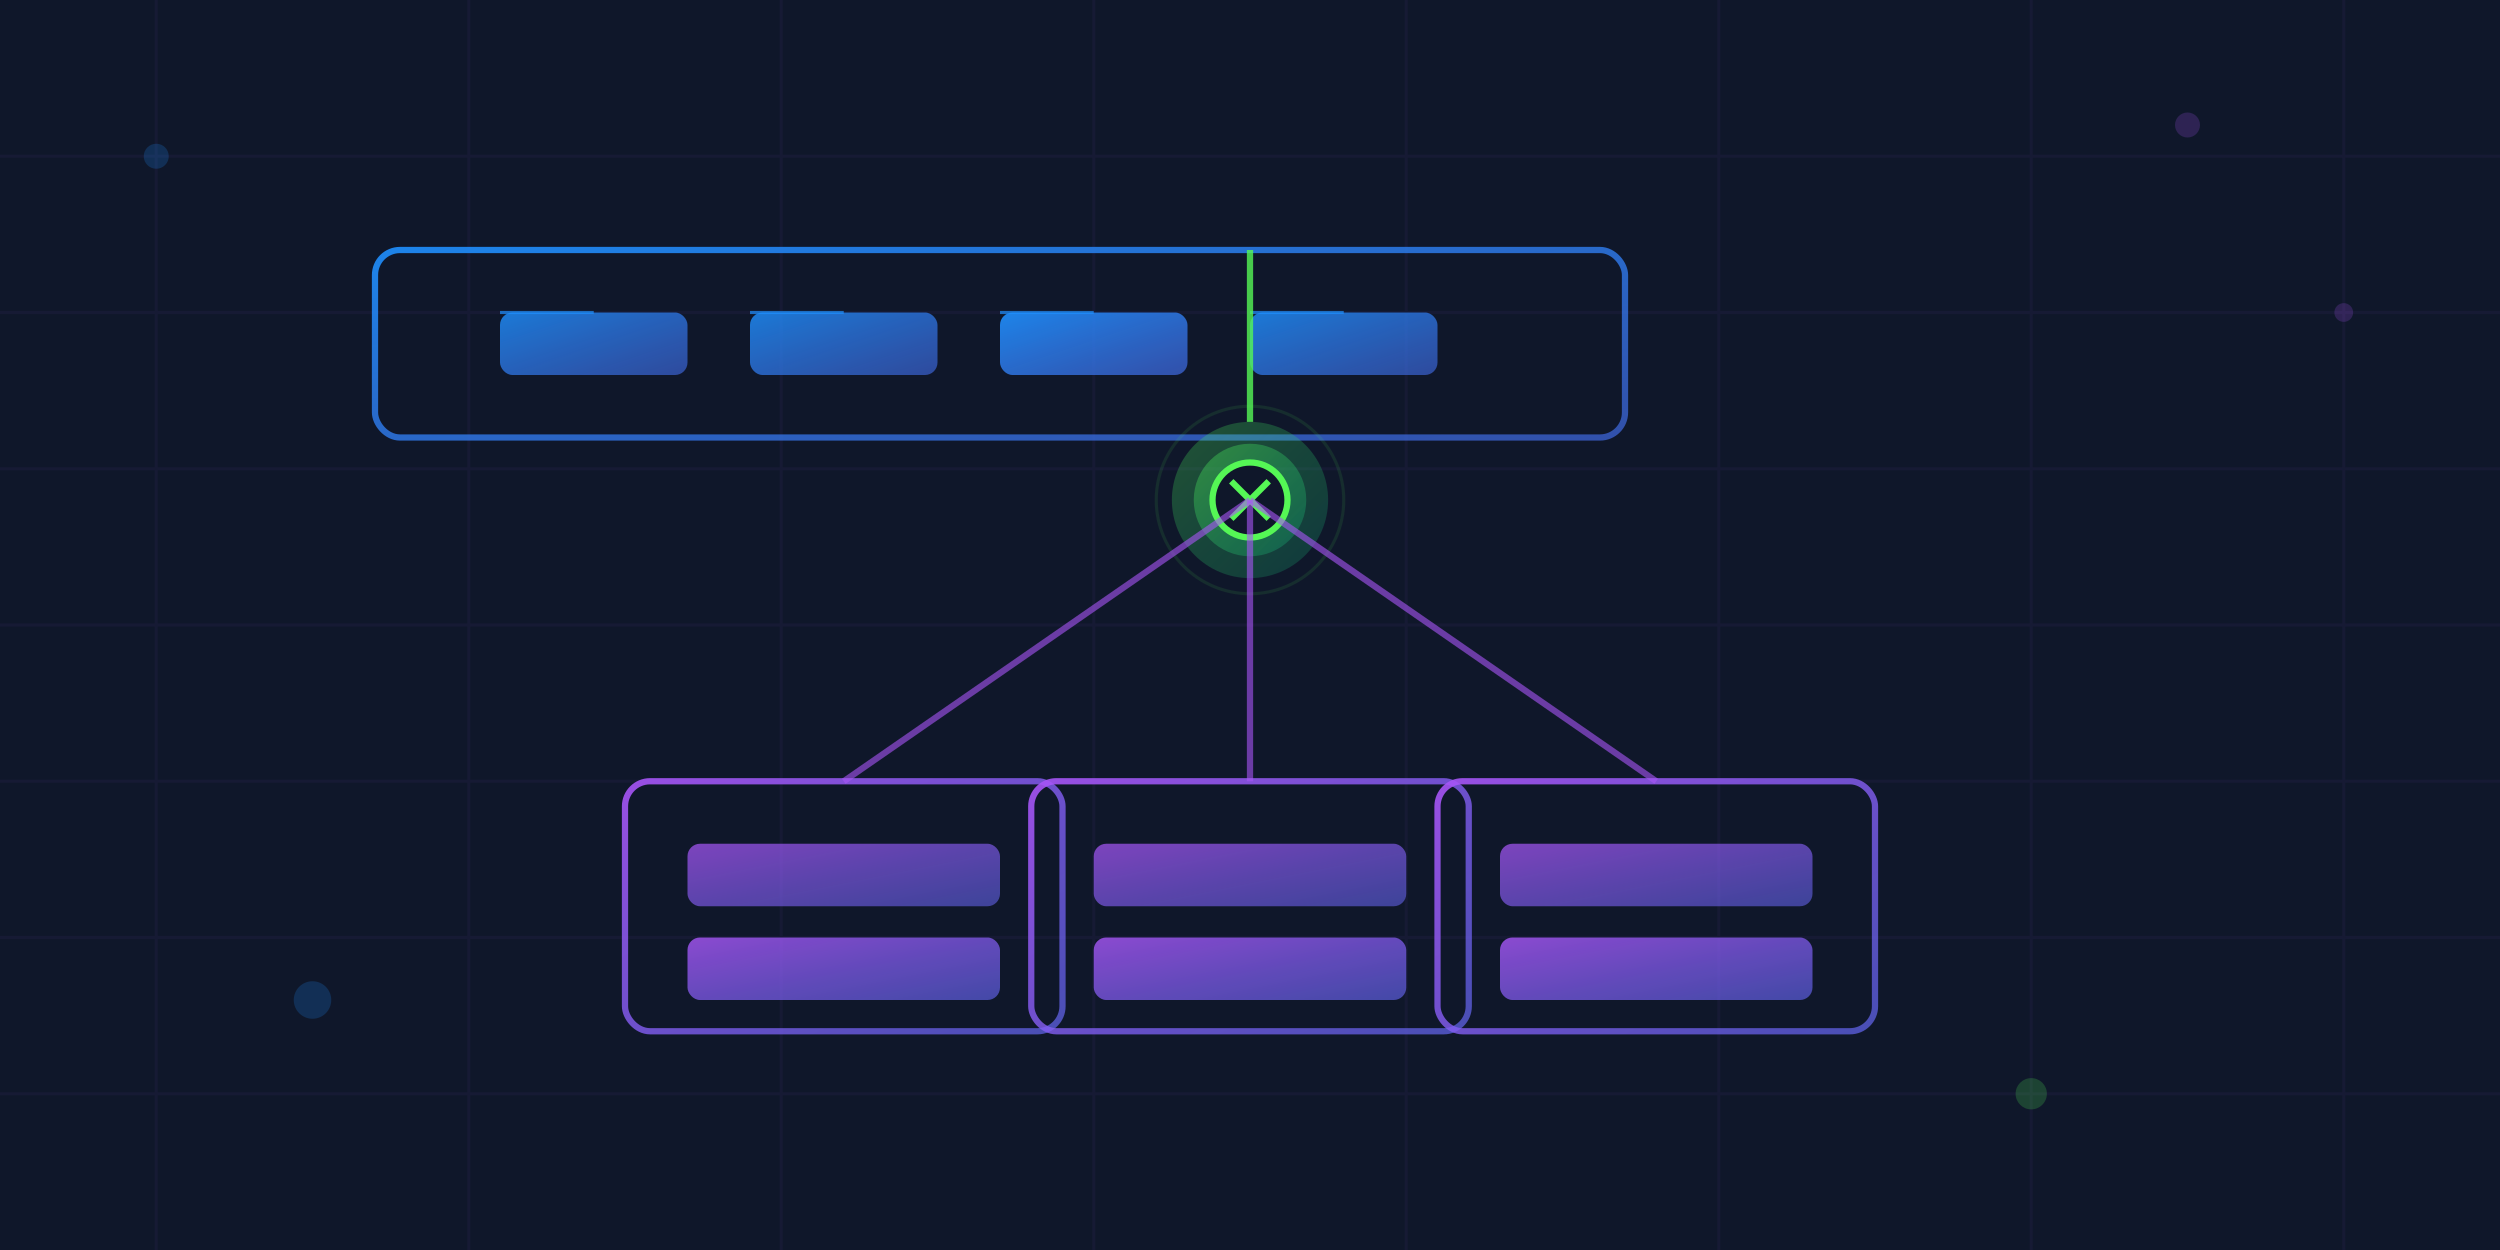 <svg xmlns="http://www.w3.org/2000/svg" viewBox="0 0 800 400">
  
  <rect width="800" height="400" fill="#0F172A"></rect>
  
  
  <g opacity="0.05">
    <path d="M0,50 L800,50" stroke="#A855F7" stroke-width="1"></path>
    <path d="M0,100 L800,100" stroke="#A855F7" stroke-width="1"></path>
    <path d="M0,150 L800,150" stroke="#A855F7" stroke-width="1"></path>
    <path d="M0,200 L800,200" stroke="#A855F7" stroke-width="1"></path>
    <path d="M0,250 L800,250" stroke="#A855F7" stroke-width="1"></path>
    <path d="M0,300 L800,300" stroke="#A855F7" stroke-width="1"></path>
    <path d="M0,350 L800,350" stroke="#A855F7" stroke-width="1"></path>
    
    <path d="M50,0 L50,400" stroke="#A855F7" stroke-width="1"></path>
    <path d="M150,0 L150,400" stroke="#A855F7" stroke-width="1"></path>
    <path d="M250,0 L250,400" stroke="#A855F7" stroke-width="1"></path>
    <path d="M350,0 L350,400" stroke="#A855F7" stroke-width="1"></path>
    <path d="M450,0 L450,400" stroke="#A855F7" stroke-width="1"></path>
    <path d="M550,0 L550,400" stroke="#A855F7" stroke-width="1"></path>
    <path d="M650,0 L650,400" stroke="#A855F7" stroke-width="1"></path>
    <path d="M750,0 L750,400" stroke="#A855F7" stroke-width="1"></path>
  </g>
  
  
  <defs>
    <linearGradient id="mainFlowGrad" x1="0%" y1="0%" x2="100%" y2="100%">
      <stop offset="0%" style="stop-color:#1E90FF;stop-opacity:0.9"></stop>
      <stop offset="100%" style="stop-color:#4169E1;stop-opacity:0.7"></stop>
    </linearGradient>
    <linearGradient id="forkFlowGrad" x1="0%" y1="0%" x2="100%" y2="100%">
      <stop offset="0%" style="stop-color:#A855F7;stop-opacity:0.9"></stop>
      <stop offset="100%" style="stop-color:#6366F1;stop-opacity:0.7"></stop>
    </linearGradient>
    <linearGradient id="connectorGrad" x1="0%" y1="0%" x2="100%" y2="100%">
      <stop offset="0%" style="stop-color:#55F755;stop-opacity:0.9"></stop>
      <stop offset="100%" style="stop-color:#10B981;stop-opacity:0.7"></stop>
    </linearGradient>
  </defs>
  
  
  <g transform="translate(320, 80)">
    <rect x="-200" y="0" width="400" height="60" rx="8" fill="none" stroke="url(#mainFlowGrad)" stroke-width="2"></rect>
    
    
    <rect x="-160" y="20" width="60" height="20" rx="4" fill="url(#mainFlowGrad)" opacity="0.9"></rect>
    <rect x="-80" y="20" width="60" height="20" rx="4" fill="url(#mainFlowGrad)" opacity="0.9"></rect>
    <rect x="0" y="20" width="60" height="20" rx="4" fill="url(#mainFlowGrad)" opacity="1.0"></rect>
    <rect x="80" y="20" width="60" height="20" rx="4" fill="url(#mainFlowGrad)" opacity="0.9"></rect>
    
    
    <line x1="-160" y1="20" x2="-130" y2="20" stroke="#1E90FF" stroke-width="1" opacity="0.7"></line>
    <line x1="-80" y1="20" x2="-50" y2="20" stroke="#1E90FF" stroke-width="1" opacity="0.7"></line>
    <line x1="0" y1="20" x2="30" y2="20" stroke="#1E90FF" stroke-width="1" opacity="0.7"></line>
    <line x1="80" y1="20" x2="110" y2="20" stroke="#1E90FF" stroke-width="1" opacity="0.7"></line>
  </g>
  
  
  <g transform="translate(400, 160)">
    <circle cx="0" cy="0" r="25" fill="url(#connectorGrad)" opacity="0.3"></circle>
    <circle cx="0" cy="0" r="18" fill="url(#connectorGrad)" opacity="0.4"></circle>
    <circle cx="0" cy="0" r="12" fill="#0F172A" stroke="#55F755" stroke-width="2"></circle>
    
    
    <path d="M-6,-6 L6,6 M-6,6 L6,-6" stroke="#55F755" stroke-width="2"></path>
    
    
    <path d="M0,-25 L0,-80" stroke="#55F755" stroke-width="2" opacity="0.8"></path>
    
    
    <circle cx="0" cy="0" r="30" stroke-width="1" stroke="#55F755" fill="none" opacity="0.1">
      
      
    </circle>
  </g>
  
  
  <g transform="translate(200, 250)">
    <rect x="0" y="0" width="140" height="80" rx="8" fill="none" stroke="url(#forkFlowGrad)" stroke-width="2"></rect>
    
    
    <rect x="20" y="20" width="100" height="20" rx="4" fill="url(#forkFlowGrad)" opacity="0.8"></rect>
    <rect x="20" y="50" width="100" height="20" rx="4" fill="url(#forkFlowGrad)" opacity="0.9"></rect>
    
    
    <path d="M70,0 L200,-90" stroke="#A855F7" stroke-width="2" opacity="0.6"></path>
  </g>
  
  
  <g transform="translate(400, 250)">
    <rect x="-70" y="0" width="140" height="80" rx="8" fill="none" stroke="url(#forkFlowGrad)" stroke-width="2"></rect>
    
    
    <rect x="-50" y="20" width="100" height="20" rx="4" fill="url(#forkFlowGrad)" opacity="0.8"></rect>
    <rect x="-50" y="50" width="100" height="20" rx="4" fill="url(#forkFlowGrad)" opacity="0.9"></rect>
    
    
    <path d="M0,0 L0,-90" stroke="#A855F7" stroke-width="2" opacity="0.6"></path>
  </g>
  
  
  <g transform="translate(600, 250)">
    <rect x="-140" y="0" width="140" height="80" rx="8" fill="none" stroke="url(#forkFlowGrad)" stroke-width="2"></rect>
    
    
    <rect x="-120" y="20" width="100" height="20" rx="4" fill="url(#forkFlowGrad)" opacity="0.8"></rect>
    <rect x="-120" y="50" width="100" height="20" rx="4" fill="url(#forkFlowGrad)" opacity="0.9"></rect>
    
    
    <path d="M-70,0 L-200,-90" stroke="#A855F7" stroke-width="2" opacity="0.6"></path>
  </g>
  
  
  <g opacity="0.2">
    <circle cx="50" cy="50" r="4" fill="#1E90FF"></circle>
    <circle cx="750" cy="100" r="3" fill="#A855F7"></circle>
    <circle cx="650" cy="350" r="5" fill="#55F755"></circle>
    <circle cx="100" cy="320" r="6" fill="#1E90FF"></circle>
    <circle cx="700" cy="40" r="4" fill="#A855F7"></circle>
  </g>
</svg>